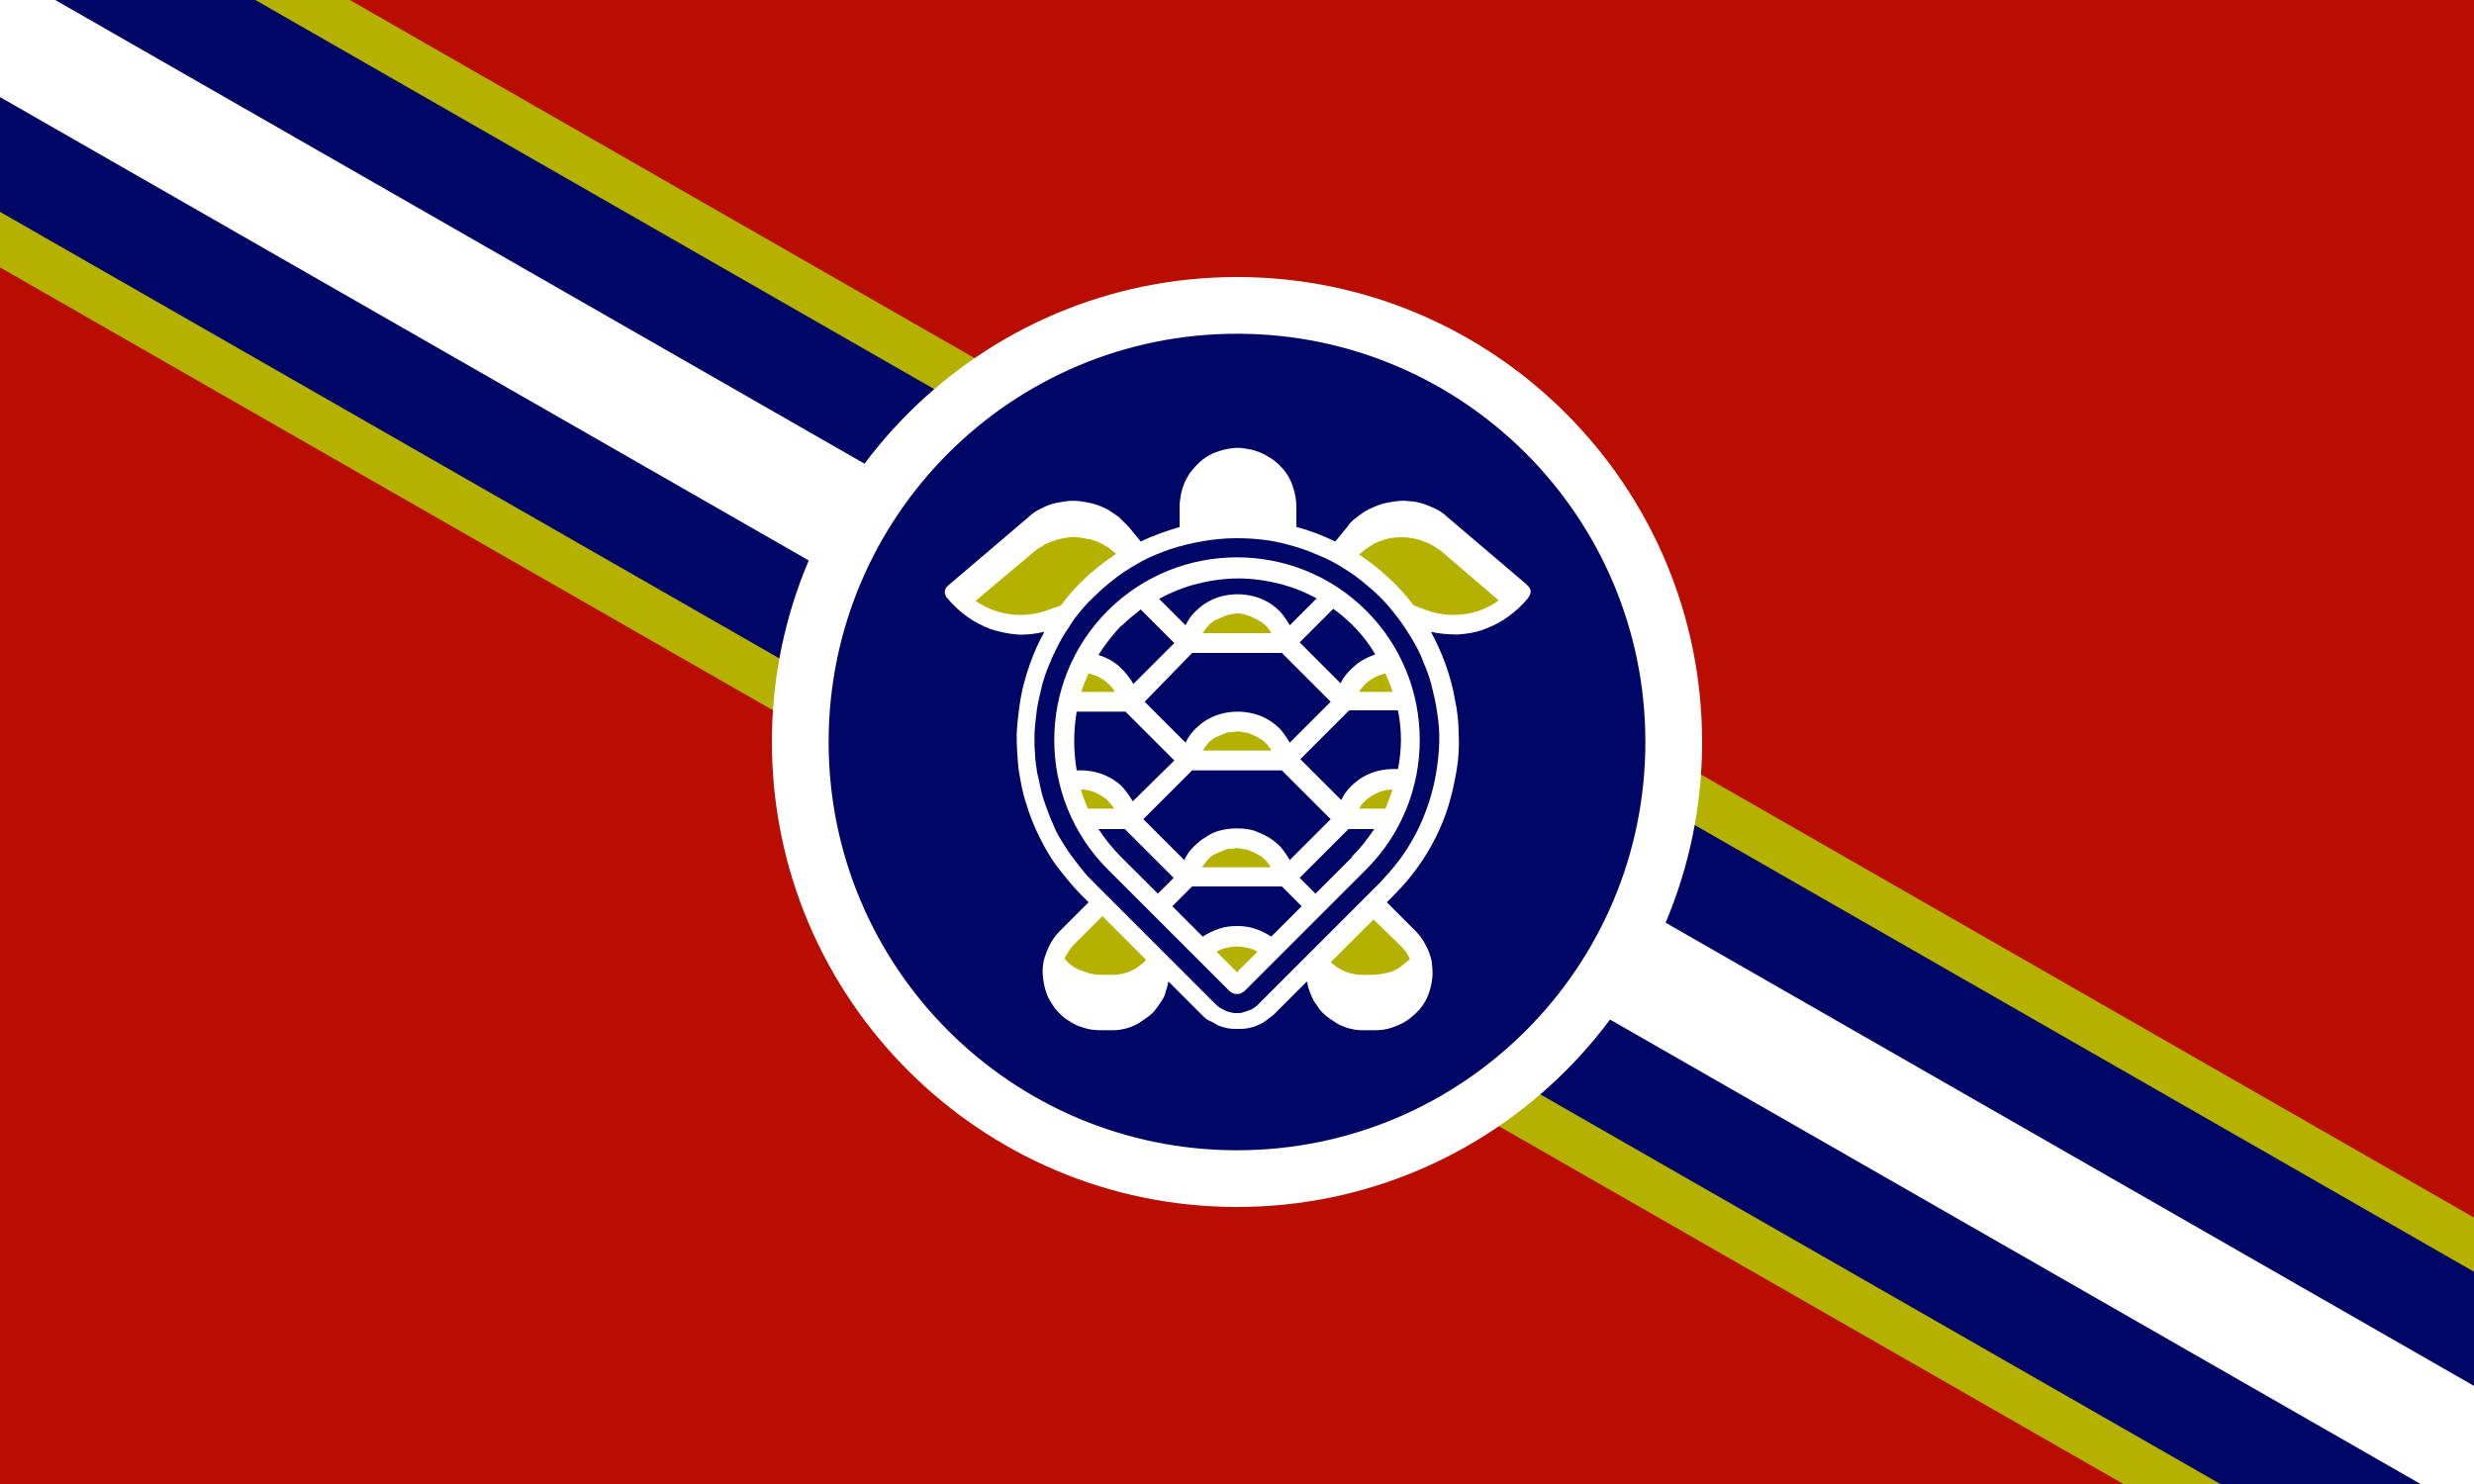 <svg height="300" viewBox="0 0 375 225" width="500" xmlns="http://www.w3.org/2000/svg" xmlns:xlink="http://www.w3.org/1999/xlink" zoomAndPan="magnify"><clipPath id="a"><path d="m-40.9 17.1 30.6-53.4 426.1 244.3-30.6 53.4z"/></clipPath><clipPath id="b"><path d="m-40.9 17.1 30.6-53.4 426.1 244.2-30.6 53.4z"/></clipPath><clipPath id="c"><path d="m-34.4 12.4 23.4-40.9 420.5 241.1-23.4 40.9z"/></clipPath><clipPath id="d"><path d="m-34.4 12.4 23.4-40.9 420.5 241-23.4 40.9z"/></clipPath><clipPath id="e"><path d="m-26.9-.7 8.4-14.7 420.5 241-8.4 14.7z"/></clipPath><clipPath id="f"><path d="m-26.9-.7 8.4-14.7 420.5 241-8.4 14.7z"/></clipPath><clipPath id="g"><path d="m117 42h141v141h-141z"/></clipPath><clipPath id="h"><path d="m187.5 42c-38.9 0-70.5 31.6-70.5 70.5s31.6 70.5 70.5 70.5 70.5-31.6 70.5-70.5-31.6-70.5-70.5-70.5z"/></clipPath><clipPath id="i"><path d="m125.6 50.6h123.8v123.8h-123.8z"/></clipPath><clipPath id="j"><path d="m187.5 50.6c-34.2 0-61.9 27.7-61.9 61.9s27.7 61.9 61.9 61.9 61.9-27.7 61.9-61.9-27.7-61.9-61.9-61.9z"/></clipPath><clipPath id="k"><path d="m143 67.7h89v89.3h-89z"/></clipPath><path d="m-37.5-22.5h450v270h-450z" fill="#fff"/><path d="m-37.5-22.5h450v270h-450z" fill="#b80d00"/><g clip-path="url(#a)"><g clip-path="url(#b)"><path d="m-40.9 17.1 30.6-53.4 426.1 244.3-30.6 53.4z" fill="#b5b100"/></g></g><g clip-path="url(#c)"><g clip-path="url(#d)"><path d="m-34.4 12.4 23.4-40.9 420.5 241.1-23.4 40.9z" fill="#000665"/></g></g><g clip-path="url(#e)"><g clip-path="url(#f)"><path d="m-26.9-.7 8.4-14.7 420.5 241-8.4 14.7z" fill="#fff"/></g></g><g clip-path="url(#g)"><g clip-path="url(#h)"><path d="m117 42h141v141h-141z" fill="#fff"/></g></g><g clip-path="url(#i)"><g clip-path="url(#j)"><path d="m125.6 50.6h123.8v123.8h-123.8z" fill="#000665"/></g></g><path d="m180.1 81v-4.4c0-.5 0-1 .1-1.4.1-.5.2-.9.4-1.4.2-.4.4-.9.7-1.3s.6-.8.9-1.1.7-.7 1.1-.9c.4-.3.8-.5 1.3-.7.4-.2.9-.3 1.4-.4s1-.1 1.4-.1c.5 0 1 0 1.4.1.5.1.9.2 1.4.4.4.2.9.4 1.3.7s.8.6 1.1.9.7.7.9 1.1c.3.4.5.8.7 1.3.2.4.3.9.4 1.4s.1 1 .1 1.4v4.4z" fill="#fff"/><path d="m230.5 89.9c-.4.5-.9 1-1.4 1.5s-1 .9-1.6 1.3-1.2.7-1.8 1-1.3.5-1.9.7c-.7.2-1.3.3-2 .4s-1.4.1-2.1.1-1.4-.1-2-.3-1.3-.3-2-.6l-2.3-.9h-51.7l-2.3.9c-.6.2-1.3.4-2 .6-.7.1-1.4.2-2 .3-.7 0-1.4 0-2.1-.1s-1.4-.2-2-.4c-.7-.2-1.3-.4-1.9-.7s-1.2-.6-1.8-1-1.1-.8-1.6-1.3-1-1-1.4-1.5l12.1-10.3c.5-.4 1-.7 1.5-1s1.1-.5 1.7-.7 1.2-.3 1.8-.4 1.2-.1 1.8 0 1.2.2 1.8.3c.6.2 1.2.4 1.7.7s1.1.6 1.5 1c.5.4.9.8 1.3 1.3l2.6 3.1h30.3l2.6-3.1c.4-.5.8-.9 1.3-1.3s1-.7 1.5-1 1.1-.5 1.7-.7 1.2-.3 1.8-.3c.6-.1 1.2 0 1.8 0 .6.1 1.2.2 1.8.4s1.1.4 1.7.7c.5.3 1 .6 1.5 1z" fill="#fff"/><path d="m228.3 92c-.9.7-1.8 1.3-2.9 1.7-1 .4-2.1.8-3.2.9-1.1.2-2.2.2-3.3.1s-2.2-.4-3.2-.8l-2.3-.9h-51.7l-2.3.9c-1.1.4-2.1.6-3.2.8-1.1.1-2.2.1-3.3-.1s-2.2-.5-3.2-.9-2-1-2.9-1.7l10-8.4c.5-.4 1-.7 1.5-1s1.1-.5 1.7-.7 1.2-.3 1.8-.4 1.2-.1 1.8 0 1.2.2 1.8.3c.6.2 1.2.4 1.7.7s1.1.6 1.5 1c.5.4.9.8 1.3 1.3l2.6 3.1h30.3l2.6-3.1c.4-.5.8-.9 1.3-1.3s1-.7 1.5-1 1.1-.5 1.7-.7 1.2-.3 1.8-.3c.6-.1 1.2 0 1.8 0 .6.1 1.2.2 1.8.4s1.1.4 1.7.7c.5.3 1 .6 1.5 1z" fill="#b5b100"/><path d="m215.7 147.8c0 .5 0 1-.1 1.4-.1.5-.2.9-.4 1.4-.2.4-.4.9-.7 1.3s-.6.8-.9 1.1-.7.6-1.1.9-.8.5-1.3.7c-.4.2-.9.3-1.4.4s-.9.1-1.4.1h-1.6c-.5 0-1-.1-1.4-.1-.5-.1-.9-.2-1.4-.4-.4-.2-.9-.4-1.3-.7s-.8-.6-1.1-.9-.6-.7-.9-1.1-.5-.8-.7-1.3c-.2-.4-.3-.9-.4-1.4s-.1-.9-.1-1.4v-1.6h-23.7v1.6c0 .5 0 1-.1 1.4-.1.5-.2.9-.4 1.4-.2.4-.4.9-.7 1.3s-.6.8-.9 1.1-.7.6-1.1.9-.8.5-1.3.7c-.4.2-.9.3-1.4.4s-.9.1-1.4.1h-1.6c-.3 0-.6 0-.9-.1-.3 0-.6-.1-.9-.2s-.6-.2-.9-.3-.6-.2-.8-.4c-.3-.1-.5-.3-.8-.5-.2-.2-.5-.4-.7-.6s-.4-.4-.6-.6-.4-.5-.5-.7c-.2-.3-.3-.5-.5-.8-.1-.3-.3-.5-.4-.8s-.2-.6-.3-.9-.1-.6-.1-.9 0-.6 0-.9 0-.6.1-.9c0-.3.1-.6.2-.9s.2-.6.3-.9.3-.6.4-.9c.3-.5.7-1 1.1-1.5l5.3-5.3h41.5l5.3 5.3c.7.7 1.2 1.5 1.6 2.4s.6 1.8.6 2.8z" fill="#fff"/><path d="m214.7 144.1c-.3.6-.7 1.1-1.2 1.5s-1 .8-1.5 1.2c-.6.3-1.1.6-1.8.7-.6.2-1.3.2-1.9.3h-1.6c-.5 0-1 0-1.4-.1-.5-.1-.9-.2-1.4-.4-.4-.2-.9-.4-1.3-.7s-.8-.6-1.1-.9-.6-.7-.9-1.1-.5-.8-.7-1.3c-.2-.4-.3-.9-.4-1.4s-.1-.9-.1-1.4v-1.6h-23.7v1.6c0 .5 0 1-.1 1.4s-.2.9-.4 1.4c-.2.4-.4.9-.7 1.3s-.6.8-.9 1.1-.7.6-1.1.9-.8.5-1.3.7c-.4.2-.9.3-1.4.4s-.9.1-1.4.1h-1.6c-.6 0-1.3-.1-1.9-.3s-1.2-.4-1.8-.7-1.1-.7-1.5-1.2c-.5-.4-.8-1-1.2-1.5.3-.5.7-1 1.1-1.5l5.3-5.3h41.5l5.3 5.3c.4.4.8.9 1.1 1.5z" fill="#b5b100"/><path d="m164.8 134.9c-.7-.7-1.4-1.5-2.1-2.3s-1.3-1.7-1.9-2.5c-.6-.9-1.1-1.8-1.6-2.7s-.9-1.9-1.3-2.9-.8-2-1.1-3-.6-2-.8-3.1c-.2-1-.4-2.1-.5-3.1-.1-1.1-.2-2.1-.2-3.2s.1-2.1.2-3.2c.1-1 .3-2.1.5-3.1s.5-2.1.8-3.1.7-2 1.1-3 .9-1.9 1.3-2.9 1-1.8 1.6-2.7 1.2-1.7 1.9-2.5 1.4-1.6 2.1-2.3 1.5-1.4 2.3-2.1 1.7-1.3 2.5-1.9c.9-.6 1.8-1.1 2.7-1.6s1.9-.9 2.9-1.3 2-.8 3-1.1 2-.6 3.1-.8c1-.2 2.1-.4 3.1-.5 1.1-.1 2.1-.2 3.2-.2s2.1.1 3.2.2c1 .1 2.1.3 3.1.5s2.1.5 3.1.8 2 .7 3 1.1 1.9.9 2.9 1.3c.9.5 1.8 1 2.7 1.6s1.7 1.2 2.5 1.9 1.6 1.4 2.3 2.1 1.4 1.5 2.1 2.3 1.3 1.7 1.9 2.5c.6.9 1.1 1.8 1.6 2.7s.9 1.9 1.3 2.9.8 2 1.1 3 .6 2 .8 3.1c.2 1 .4 2.1.5 3.1.1 1.1.2 2.1.2 3.2s-.1 2.1-.2 3.2c-.1 1-.3 2.1-.5 3.1s-.5 2.1-.8 3.1-.7 2-1.1 3-.9 1.9-1.3 2.9c-.5.9-1 1.8-1.6 2.7s-1.2 1.7-1.9 2.5-1.4 1.6-2.1 2.3l-18.4 18.4c-.3.3-.6.5-.9.8-.3.2-.7.4-1.1.6s-.8.3-1.1.3c-.4.1-.8.1-1.2.1s-.8 0-1.2-.1-.8-.2-1.1-.3c-.4-.2-.7-.3-1.1-.6-.3-.2-.6-.5-.9-.8z" fill="#000665"/><path d="m187.5 149.3-18.5-18.5c-.6-.6-1.2-1.2-1.7-1.9s-1.1-1.4-1.5-2.1c-.5-.7-.9-1.4-1.3-2.2s-.8-1.5-1.1-2.3-.6-1.6-.9-2.4-.5-1.7-.6-2.5c-.2-.8-.3-1.7-.4-2.5-.1-.9-.1-1.7-.1-2.6s0-1.7.1-2.6.2-1.7.4-2.5.4-1.7.6-2.5.5-1.6.9-2.4c.3-.8.7-1.6 1.1-2.3s.8-1.5 1.3-2.2 1-1.4 1.5-2.1 1.1-1.3 1.7-1.9 1.2-1.2 1.9-1.7 1.4-1.1 2.1-1.5 1.4-.9 2.2-1.3 1.5-.8 2.3-1.1 1.6-.6 2.4-.9 1.7-.5 2.5-.6c.8-.2 1.7-.3 2.5-.4.9-.1 1.7-.1 2.6-.1s1.7 0 2.6.1 1.7.2 2.5.4 1.7.4 2.5.6 1.6.5 2.4.9c.8.3 1.6.7 2.3 1.1s1.5.8 2.2 1.3 1.4 1 2.1 1.5 1.3 1.1 1.9 1.7 1.2 1.2 1.7 1.9 1.1 1.4 1.5 2.1c.5.7.9 1.4 1.3 2.2s.8 1.5 1.1 2.3.6 1.6.9 2.4.5 1.7.6 2.5c.2.8.3 1.7.4 2.5.1.9.1 1.7.1 2.6s0 1.7-.1 2.6-.2 1.7-.4 2.5-.4 1.7-.6 2.5-.5 1.6-.9 2.4c-.3.8-.7 1.6-1.1 2.3-.4.8-.8 1.5-1.3 2.2s-1 1.4-1.5 2.1-1.1 1.3-1.7 1.9z" fill="#000665"/><g fill="#b5b100"><path d="m180.1 115.1v-.2c.2-.8.5-1.6 1-2.3s1-1.3 1.7-1.8 1.4-.9 2.2-1.2 1.6-.4 2.5-.4 1.7.1 2.5.4 1.5.7 2.2 1.2 1.2 1.1 1.7 1.8.8 1.5 1 2.3v.2z"/><path d="m180.1 97.3v-.2c.2-.8.5-1.6 1-2.3s1-1.3 1.7-1.8 1.4-.9 2.2-1.2 1.6-.4 2.5-.4 1.7.1 2.5.4 1.5.7 2.2 1.2 1.2 1.1 1.7 1.8.8 1.5 1 2.3v.2z"/><path d="m171.2 106.2h-9.2c.1-.5.3-1 .4-1.5.5-1.5 1-3 1.8-4.4.8 0 1.6.2 2.4.5s1.5.7 2.1 1.2 1.2 1.1 1.6 1.8.8 1.4.9 2.2z"/><path d="m171.2 124h-7.1c-.2-.5-.5-1-.7-1.5-.6-1.4-1.1-2.8-1.4-4.2.5-.1 1-.2 1.5-.2s1 0 1.5.1 1 .2 1.4.4c.5.2.9.4 1.3.6.4.3.8.6 1.2.9s.7.7 1 1.1.6.8.8 1.3c.2.4.4.9.5 1.4z"/><path d="m213 106.2h-9.2v-.2c.2-.8.5-1.5.9-2.2s1-1.3 1.6-1.8 1.3-.9 2.1-1.2 1.5-.5 2.4-.5c.7 1.4 1.3 2.9 1.8 4.4.1.5.3 1 .4 1.5z"/><path d="m213 118.3c-.3 1.4-.8 2.9-1.4 4.2-.2.5-.4 1-.7 1.5h-7.1v-.2c.1-.5.3-.9.5-1.4.2-.4.5-.9.8-1.3s.6-.8 1-1.1.8-.6 1.2-.9.9-.5 1.3-.6c.5-.2.9-.3 1.4-.4s1-.1 1.5-.1 1 .1 1.5.2z"/><path d="m180.1 132.9v-.2c.2-.8.5-1.6 1-2.3s1-1.3 1.7-1.8 1.4-.9 2.2-1.2 1.6-.4 2.5-.4 1.7.1 2.5.4 1.5.7 2.2 1.2 1.2 1.1 1.7 1.8.8 1.5 1 2.3v.2z"/><path d="m192.8 143.9-5.3 5.3-5.3-5.3c.3-.3.7-.6 1.1-.9s.8-.5 1.2-.7.8-.3 1.3-.4c.4-.1.9-.2 1.3-.2h1.4c.5.1.9.2 1.3.3s.9.3 1.3.5.8.5 1.1.7l.6.6z"/></g><path d="m167.9 92.6c-10.8 10.8-10.8 28.4 0 39.2l18.5 18.5c.1.1.3.2.5.3s.4.1.6.1.4 0 .6-.1.3-.2.5-.3l18.5-18.5c10.8-10.8 10.8-28.4 0-39.2s-28.4-10.8-39.2 0zm40.6 6.6c-1.1.4-2.2.9-3.1 1.7s-1.7 1.6-2.2 2.7l-6.2-6.2 5.1-5.1c2.6 1.9 4.8 4.2 6.4 7zm2.7 17.4c-.8 0-1.6.1-2.4.3s-1.5.5-2.2.9-1.3.9-1.9 1.5-1 1.2-1.4 2l-6.2-6.2 7.4-7.4h7.4c.6 3 .6 5.9 0 8.9-.2 0-.4 0-.6 0zm-.1 3c-.3 1-.7 2-1.1 3h-4c.5-.9 1.3-1.6 2.2-2.1s1.9-.8 2.9-.8zm-18.4 22.4c-.8-.5-1.6-.9-2.5-1.2s-1.8-.4-2.7-.4-1.8.1-2.7.4-1.7.7-2.5 1.2l-4.6-4.6 3-3h13.6l3 3zm-10.5-10.5c.1-.2.3-.4.4-.6.2-.2.3-.4.5-.6s.4-.4.6-.5c.2-.2.4-.3.7-.4.2-.1.5-.2.7-.3s.5-.2.7-.3c.3-.1.5-.1.8-.1s.5-.1.8-.1.5 0 .8.1c.3 0 .5.1.8.1.3.1.5.2.7.3s.5.2.7.3.4.3.7.4c.2.2.4.3.6.5s.4.4.5.6c.2.2.3.4.4.6zm5.2-5.9c-.8 0-1.6.1-2.4.3s-1.5.5-2.2 1c-.7.4-1.3.9-1.9 1.5s-1 1.2-1.4 2l-6.2-6.2 7.4-7.4h13.6l7.4 7.4-6.2 6.2c-.4-.7-.9-1.4-1.4-2-.6-.6-1.2-1.1-1.9-1.5s-1.4-.7-2.2-1c-.8-.2-1.6-.3-2.4-.3zm-23.6-5.9c1.1 0 2 .3 2.9.8s1.6 1.2 2.2 2.1h-4c-.4-1-.8-1.9-1.1-3zm7.9 1.8c-.4-.7-.9-1.4-1.4-2s-1.2-1.1-1.9-1.5-1.4-.7-2.2-.9-1.6-.3-2.4-.3c-.2 0-.4 0-.6 0-.5-3-.5-5.9 0-8.9h7.4l7.4 7.4zm-7.8-16.6c.3-1 .7-1.9 1.1-2.8.8.2 1.6.5 2.3 1s1.3 1.1 1.7 1.8zm16.8-5.9h13.6l7.4 7.4-6.2 6.2c-.4-.7-.9-1.4-1.4-2-.6-.6-1.2-1.1-1.9-1.5s-1.4-.7-2.2-.9-1.6-.3-2.4-.3-1.6.1-2.4.3-1.5.5-2.2.9-1.3.9-1.9 1.5-1 1.2-1.4 2l-6.2-6.2zm1.6-3c.1-.2.3-.4.4-.6.2-.2.3-.4.5-.6s.4-.4.6-.5c.2-.2.4-.3.7-.4.2-.1.5-.2.7-.3s.5-.2.7-.3c.3-.1.5-.1.8-.2.3 0 .5-.1.8-.1s.5 0 .8.1c.3 0 .5.1.8.2s.5.1.7.3c.2.1.5.2.7.3s.4.3.7.4c.2.2.4.3.6.5s.4.4.5.6c.2.2.3.4.4.6zm10.5 17.8h-10.5c.1-.2.3-.4.4-.6.2-.2.3-.4.5-.6s.4-.4.6-.5c.2-.2.4-.3.7-.4.2-.1.5-.2.7-.3s.5-.2.7-.3c.3-.1.5-.1.8-.1s.5-.1.8-.1.5 0 .8.1c.3 0 .5.1.8.1.3.1.5.2.7.3s.5.2.7.3.4.3.7.4c.2.2.4.3.6.5s.4.4.5.6c.2.2.3.4.4.6zm13.2-8.9c.4-.7 1-1.3 1.7-1.8s1.5-.8 2.3-1c.4.9.8 1.9 1.1 2.8zm-6.5-14.1-4 4c-.4-.7-.9-1.4-1.4-2-.6-.6-1.2-1.1-1.9-1.5s-1.4-.7-2.2-.9-1.6-.3-2.4-.3-1.6.1-2.4.3-1.5.5-2.2.9-1.3.9-1.9 1.5-1 1.2-1.4 2l-4-4c1.8-1 3.8-1.8 5.8-2.3s4.1-.8 6.2-.8 4.2.3 6.2.8 4 1.3 5.8 2.3zm-29.5 4.1c.9-.9 1.9-1.7 2.9-2.5l5.1 5.1-6.2 6.2c-.6-1-1.3-1.9-2.2-2.7s-1.9-1.3-3.1-1.7c1-1.6 2.2-3.1 3.5-4.5zm-3.4 30.8h3.9l7.4 7.4-2.4 2.4-5.6-5.6c-1.3-1.3-2.4-2.7-3.4-4.2zm20.9 21.7-3.1-3.1c.5-.3 1-.5 1.5-.6s1.1-.2 1.6-.2 1.1.1 1.6.2 1 .3 1.5.6zm17.5-17.5-5.6 5.6-2.4-2.4 7.4-7.4h3.9c-1 1.5-2.1 2.9-3.4 4.2z" fill="#fff"/><g clip-path="url(#k)"><path d="m231.5 88.7-12.1-10.3c-.5-.5-1.1-.9-1.7-1.2s-1.3-.6-1.9-.8c-.7-.2-1.4-.4-2.1-.4-.7-.1-1.4-.1-2.1 0s-1.4.2-2.1.4-1.3.5-2 .8c-.6.3-1.2.7-1.8 1.2-.6.4-1.1.9-1.5 1.5l-1.8 2.2c-1.9-.9-3.9-1.7-5.9-2.2v-3.2c0-.6-.1-1.2-.2-1.7-.1-.6-.3-1.1-.5-1.7-.2-.5-.5-1.1-.8-1.5-.3-.5-.7-.9-1.1-1.3s-.9-.8-1.4-1.1-1-.6-1.5-.8-1.1-.4-1.7-.5-1.1-.2-1.7-.2-1.2.1-1.7.2c-.6.1-1.1.3-1.7.5-.5.2-1.1.5-1.5.8-.5.3-.9.7-1.3 1.1s-.8.9-1.1 1.3c-.3.5-.6 1-.8 1.5s-.4 1.1-.5 1.7-.2 1.1-.2 1.7v3.2c-2 .6-4 1.3-5.9 2.2l-1.8-2.2c-.5-.5-1-1-1.5-1.5-.6-.4-1.1-.8-1.8-1.2-.6-.3-1.3-.6-2-.8s-1.4-.3-2.1-.4-1.4-.1-2.1 0-1.4.2-2.1.4-1.3.5-1.9.8-1.2.7-1.7 1.2l-12.1 10.3c-.1.1-.3.3-.4.4s-.1.4-.2.5c0 .2 0 .4.1.6s.1.4.3.5c.9 1.1 1.9 2 3 2.8s2.3 1.4 3.6 1.9c1.3.4 2.6.7 4 .8s2.7-.1 4.1-.4c-.9 1.6-1.6 3.2-2.2 4.9s-1.1 3.5-1.4 5.2c-.3 1.8-.5 3.6-.6 5.4 0 1.8.1 3.6.3 5.4.3 1.8.6 3.6 1.2 5.3.5 1.7 1.2 3.4 2 5s1.7 3.2 2.8 4.6 2.2 2.8 3.5 4.1l1.1 1.1-4.4 4.4c-.6.6-1.1 1.3-1.5 2.1s-.7 1.6-.9 2.4c-.2.9-.2 1.7-.1 2.6s.3 1.7.6 2.5.8 1.5 1.3 2.2c.6.7 1.2 1.3 1.9 1.7.7.5 1.5.9 2.3 1.1.8.3 1.7.4 2.6.4h1.6c.5 0 1 0 1.5-.1s1-.2 1.5-.4 1-.4 1.4-.7.9-.6 1.3-.9.8-.7 1.1-1.1.6-.8.9-1.3c.3-.4.5-.9.6-1.4.2-.5.3-1 .4-1.5l5.1 5.1c.4.4.7.7 1.2.9s.9.5 1.3.7c.5.2.9.3 1.4.4s1 .1 1.5.1 1 0 1.5-.1 1-.2 1.4-.4c.5-.2.9-.4 1.3-.7s.8-.6 1.2-.9l5.1-5.1c.1.5.2 1 .4 1.5s.4 1 .6 1.4c.3.4.6.9.9 1.3s.7.8 1.1 1.1.8.6 1.3.9c.4.3.9.5 1.4.7s1 .3 1.5.4 1 .1 1.5.1h1.6c.9 0 1.7-.1 2.6-.4.8-.3 1.6-.6 2.3-1.1s1.4-1.1 1.9-1.7c.6-.7 1-1.4 1.3-2.2s.5-1.6.6-2.5 0-1.7-.1-2.6c-.2-.9-.5-1.7-.9-2.4-.4-.8-.9-1.5-1.5-2.1l-4.4-4.4 1.1-1.1c1.3-1.3 2.5-2.7 3.5-4.1 1.1-1.5 2-3 2.8-4.6s1.5-3.3 2-5 .9-3.5 1.2-5.3.4-3.6.3-5.4c0-1.8-.2-3.6-.6-5.4-.3-1.8-.8-3.5-1.4-5.2s-1.4-3.4-2.2-4.9c1.3.3 2.7.4 4.1.4 1.4-.1 2.7-.3 4-.8s2.5-1.1 3.6-1.9 2.1-1.7 3-2.8c.1-.2.2-.3.3-.5s.1-.4.1-.6-.1-.4-.2-.5c-.1-.2-.2-.3-.4-.4zm-49.9-12.2c0-.4 0-.8.1-1.2s.2-.8.3-1.1c.1-.4.3-.7.6-1 .2-.3.5-.6.7-.9.3-.3.6-.5.9-.7s.7-.4 1-.6c.4-.1.7-.3 1.1-.3.4-.1.8-.1 1.2-.1s.8 0 1.2.1.8.2 1.1.3c.4.1.7.3 1 .6.3.2.6.5.9.7.3.3.5.6.7.9s.4.7.5 1 .3.7.3 1.1c.1.4.1.8.1 1.2v2.6c-2-.3-3.9-.5-5.9-.5-2 0-4 .2-5.9.5zm-22.8 16c-1 .4-2.1.6-3.2.7s-2.2 0-3.3-.2-2.1-.6-3.1-1.1-1.9-1.2-2.6-1.9l11-9.3c.4-.3.8-.6 1.3-.9.4-.3.9-.5 1.4-.6.5-.2 1-.3 1.5-.3.5-.1 1-.1 1.5 0 .5 0 1 .1 1.5.3.5.1 1 .3 1.4.6.5.2.9.5 1.3.8s.8.7 1.1 1.1l1.5 1.7c-3.6 2.2-6.8 5-9.3 8.4zm15.4 55.2c0 .4 0 .8-.1 1.1-.1.4-.2.7-.3 1.1s-.3.7-.5 1-.5.6-.7.9c-.3.3-.6.5-.9.7s-.7.4-1 .5c-.4.1-.7.3-1.1.3-.4.1-.8.1-1.1.1h-1.6c-.6 0-1.1-.1-1.7-.3s-1.1-.4-1.6-.7-.9-.7-1.3-1.2c-.4-.4-.7-.9-.9-1.5-.2-.5-.4-1.1-.4-1.7-.1-.6 0-1.1.1-1.7s.3-1.1.6-1.6.6-1 1-1.4l4.4-4.4 7.2 7.2zm38.3-4.1c.4.4.8.9 1 1.4.3.5.5 1.1.6 1.6.1.6.1 1.1.1 1.7-.1.6-.2 1.1-.4 1.7-.2.5-.5 1-.9 1.5-.4.4-.8.8-1.3 1.2-.5.3-1 .6-1.6.7-.6.2-1.1.3-1.7.3h-1.6c-.4 0-.8 0-1.1-.1-.4-.1-.7-.2-1.1-.3s-.7-.3-1-.5-.6-.5-.9-.7c-.3-.3-.5-.6-.7-.9s-.4-.7-.5-1c-.1-.4-.3-.7-.3-1.1-.1-.4-.1-.8-.1-1.1v-1.4l7.2-7.2zm-3.3-9.8-18.4 18.4c-.2.2-.4.4-.7.6s-.5.3-.8.4-.6.2-.9.3-.6.1-.9.1-.6 0-.9-.1-.6-.1-.9-.3c-.3-.1-.5-.3-.8-.4-.3-.2-.5-.4-.7-.6l-18.4-18.4c-.6-.6-1.3-1.3-1.8-2-.6-.7-1.1-1.4-1.7-2.2s-1-1.5-1.5-2.3-.9-1.6-1.2-2.4c-.4-.8-.7-1.7-1-2.5s-.6-1.7-.8-2.6-.4-1.8-.6-2.7c-.1-.9-.3-1.8-.3-2.7-.1-.9-.1-1.8-.1-2.7s.1-1.8.2-2.7.2-1.8.4-2.7.4-1.8.6-2.6c.3-.9.5-1.7.9-2.6.3-.8.7-1.7 1.1-2.5s.8-1.6 1.3-2.4 1-1.5 1.5-2.3c.9-1.2 1.9-2.4 3-3.4 1.4-1.4 3-2.7 4.6-3.8 1.7-1.1 3.4-2.1 5.3-2.8 1.9-.8 3.8-1.3 5.8-1.7s4-.6 6-.6c1.5 0 3 .1 4.5.3s3 .6 4.4 1 2.8 1 4.2 1.6 2.7 1.4 3.9 2.2c1.3.8 2.4 1.8 3.6 2.8 1.1 1 2.2 2.1 3.1 3.3 1 1.2 1.8 2.4 2.6 3.7s1.5 2.6 2 4c.6 1.4 1.1 2.8 1.4 4.3.4 1.5.6 2.9.8 4.4s.2 3 .1 4.5-.3 3-.6 4.5-.7 2.9-1.2 4.3-1.1 2.8-1.8 4.1-1.5 2.6-2.4 3.8-1.9 2.3-2.9 3.4zm7-41.3-1.9-.7c-1.1-1.4-2.2-2.7-3.5-3.9-1.8-1.7-3.7-3.2-5.9-4.5l1.5-1.7c.3-.4.7-.8 1.1-1.1s.8-.6 1.3-.8.9-.4 1.4-.6 1-.2 1.5-.3h1.5c.5.1 1 .2 1.5.3.5.2 1 .4 1.4.6s.9.5 1.3.9l11 9.3c-.8.8-1.7 1.4-2.6 1.9-1 .5-2 .9-3.1 1.1s-2.2.3-3.3.2-2.2-.3-3.2-.7z" fill="#fff"/></g></svg>